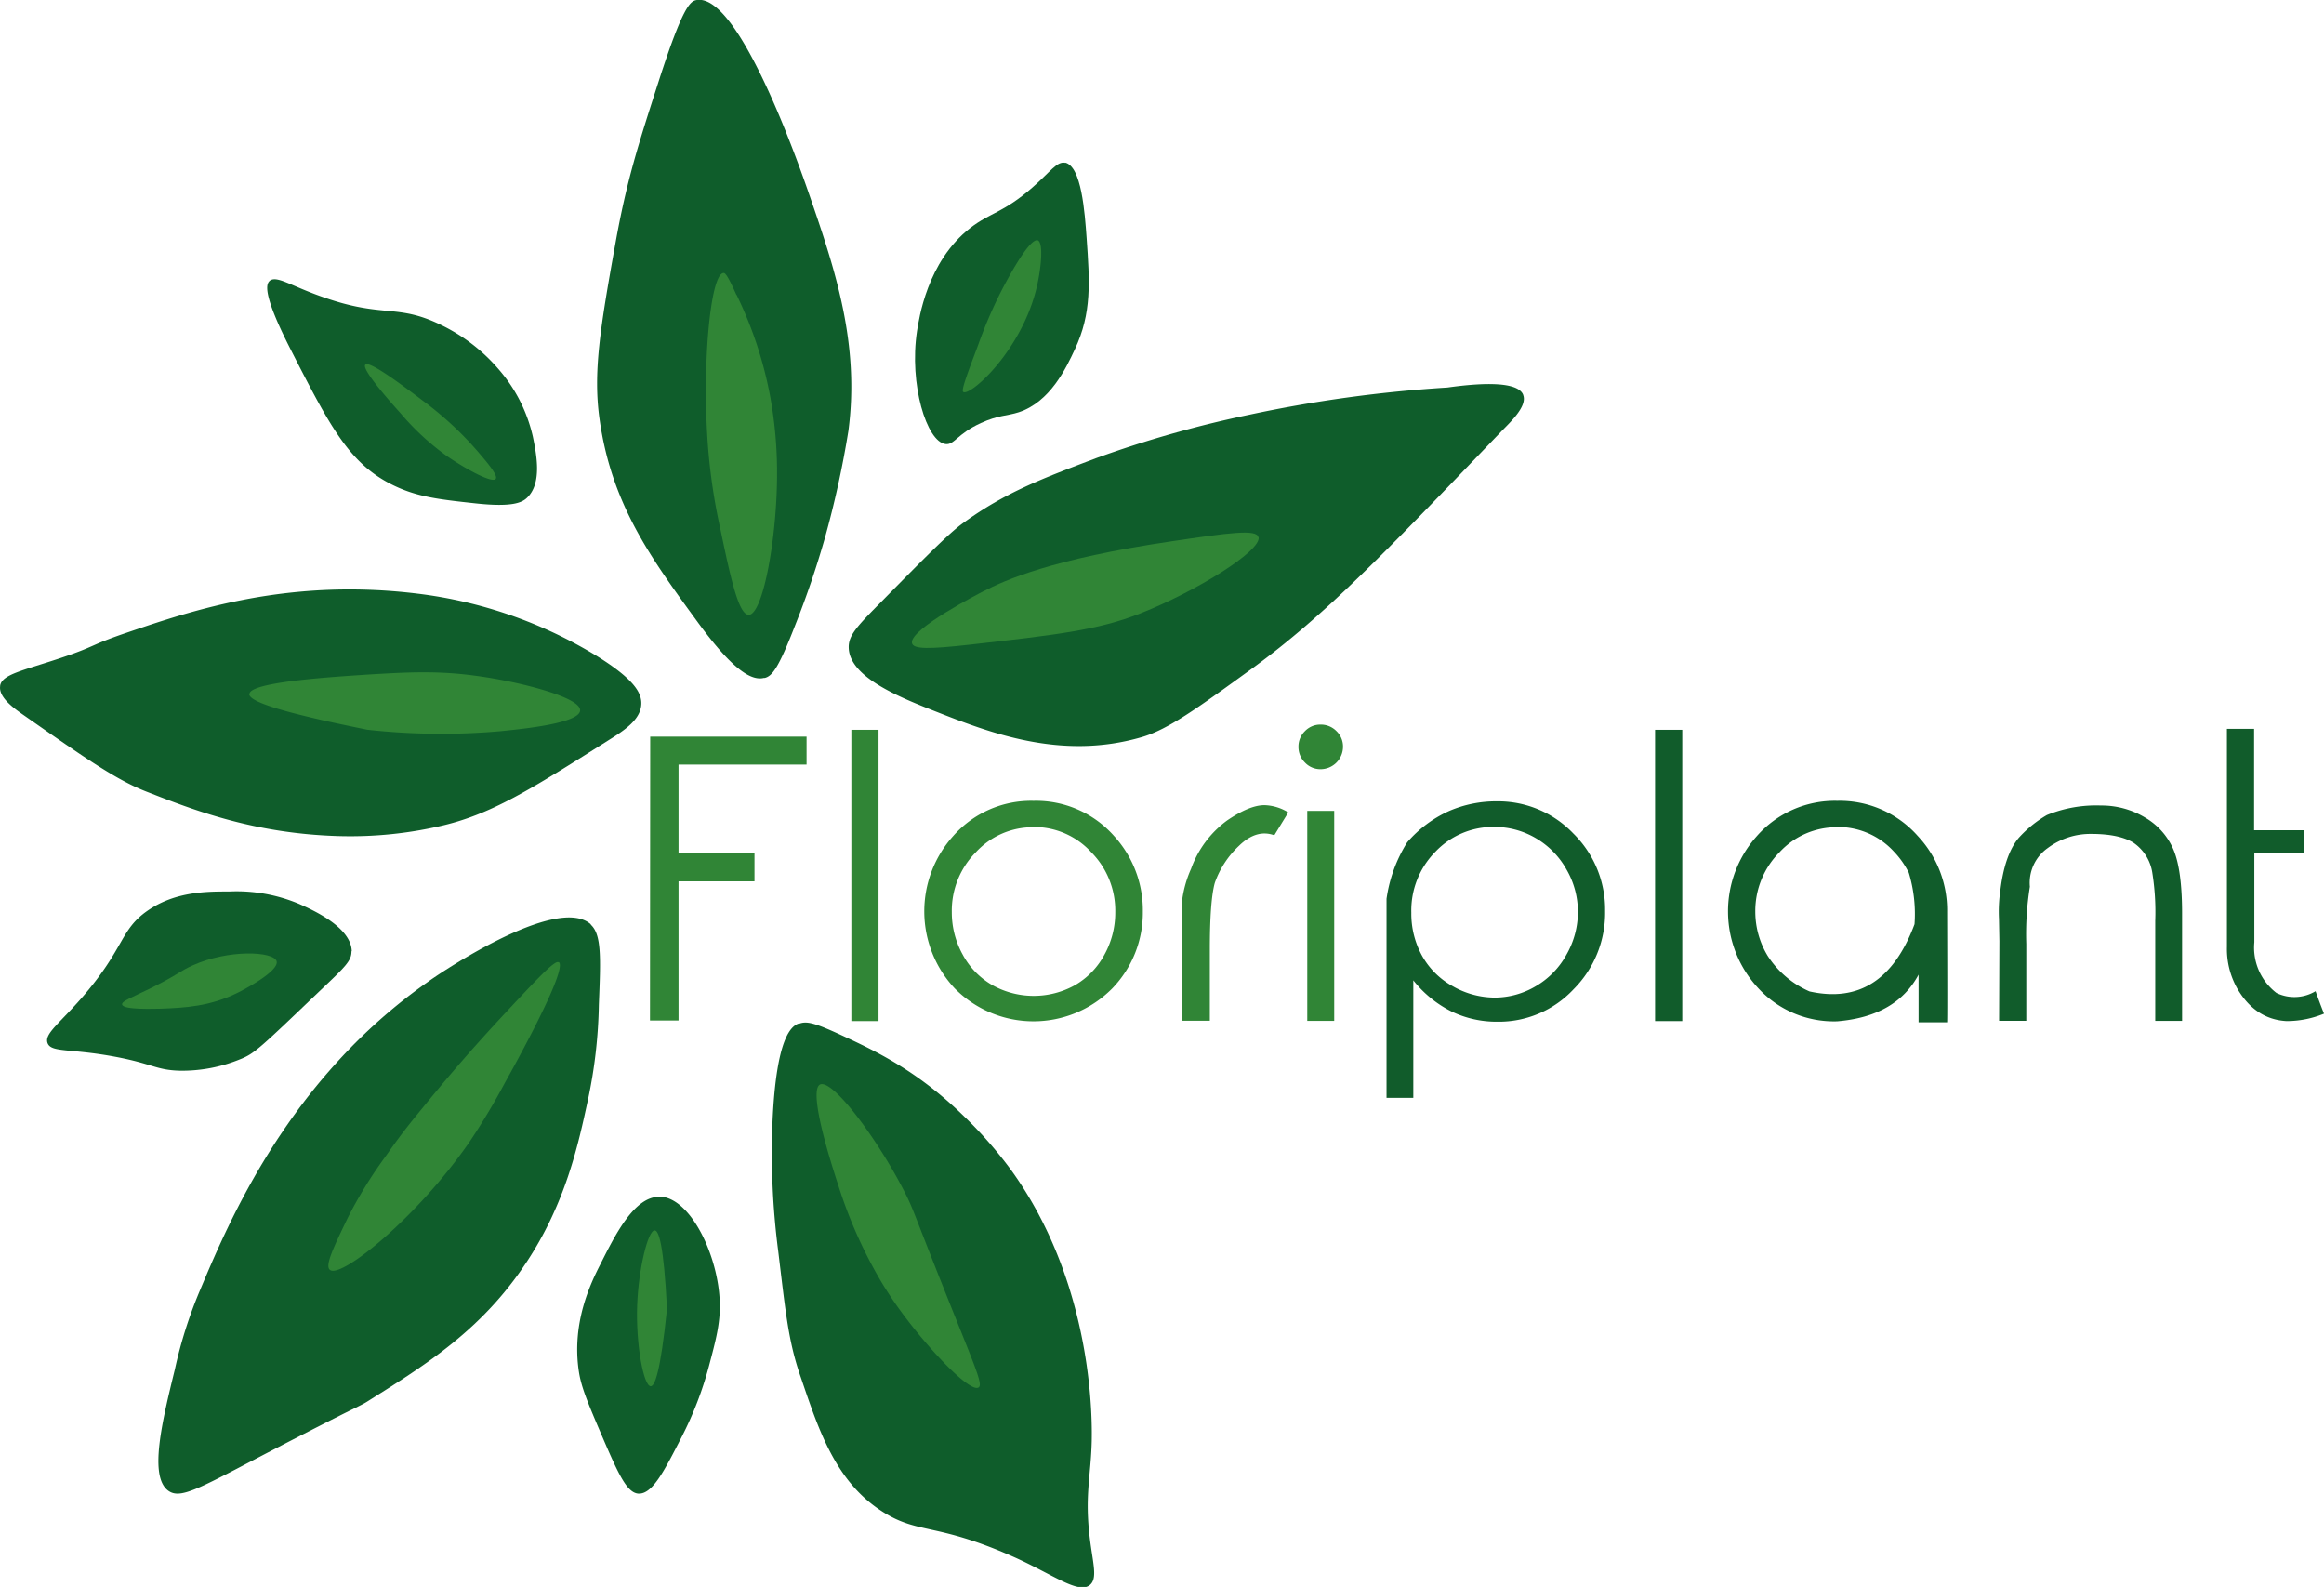 <svg id="Laag_1" data-name="Laag 1" xmlns="http://www.w3.org/2000/svg" viewBox="0 0 406.93 277.84"><defs><style>.cls-1{fill:none;}.cls-2{fill:#0f5d2b;}.cls-3{fill:#308536;}.cls-4{fill:#115c2b;}</style></defs><line class="cls-1" x1="149.21" y1="167.43" x2="149.21" y2="144.61"/><path class="cls-2" d="M202.12,331.64c-6-5.44-27.14,9-28.47,10-24.52,17.16-34.92,42-40.1,54.33a78.29,78.29,0,0,0-4.27,13.53c-2.25,9.2-4.63,18.92-1.09,21.33,2,1.37,5-.27,15.33-5.67,20-10.43,17.69-8.85,20-10.34,9.9-6.23,19.5-12.27,27.18-23.83,7-10.5,9.2-20.79,10.91-28.71a86.14,86.14,0,0,0,1.9-16.61c.33-8.18.49-12.27-1.43-14" transform="translate(-98.65 -169.79)"/><path class="cls-2" d="M160.24,336.36c-.08-4.25-6.86-7.26-9.14-8.28a28.1,28.1,0,0,0-12.32-2.21c-3.72,0-9.34-.05-14.23,3.32s-4,6.46-11.28,14.95c-4.22,4.89-6.93,6.64-6.28,8.3s4,.89,11.86,2.37c6.58,1.24,7.18,2.35,11.41,2.44a26.83,26.83,0,0,0,10.42-2c2.54-1,3.42-1.9,14-12,4.51-4.28,5.54-5.26,5.51-6.94" transform="translate(-98.65 -169.79)"/><path class="cls-2" d="M214.13,379.29c5.42.09,10.38,10.42,10.56,18.75.07,3.47-.68,6.33-1.9,10.91a61.78,61.78,0,0,1-4.74,12.34c-3.12,6.1-5.16,10.1-7.6,10-2.11-.12-3.65-3.71-6.73-10.88-2.23-5.22-3.31-7.84-3.71-10.48-1.29-8.49,2-15.36,3.8-18.86,2.57-5.13,5.93-11.81,10.32-11.75" transform="translate(-98.65 -169.79)"/><path class="cls-2" d="M238.43,349c-1.19.5-3.84,2.28-4.51,17.09a133.61,133.61,0,0,0,1,22.77c1.25,10.33,1.73,15.54,3.79,21.6,3.18,9.31,6.05,18.62,14.48,24,6.29,4,9.33,1.88,22.77,7.83,7,3.1,11.5,6.67,13.53,5,1.37-1.14.54-3.72,0-8.07-.95-7.59.17-10.89.32-17.09.18-8.16-1.15-29.52-14.08-47.44a74.41,74.41,0,0,0-8.31-9.49c-8.21-8-15.4-11.37-21.59-14.24-4.66-2.15-6-2.45-7.35-1.9" transform="translate(-98.65 -169.79)"/><path class="cls-2" d="M365.35,238.93c.81,2-2.39,4.9-3.78,6.35C341,266.73,330.73,277.45,318,286.75c-9.84,7.15-14.86,10.76-19.42,12.09-14.19,4.15-26.78-.82-36.41-4.61-6.16-2.43-14.74-5.91-14.91-11-.08-2.07,1.27-3.6,5.22-7.59,8.17-8.29,12.26-12.43,14.77-14.25C274.67,256,281,253.63,290.6,250a195.35,195.35,0,0,1,26.84-7.61,234.92,234.92,0,0,1,34.64-4.75c4.77-.67,12.2-1.34,13.27,1.25" transform="translate(-98.65 -169.79)"/><path class="cls-2" d="M285.17,198.3c-1.45-.31-2.48,1.45-5.7,4.27-5.09,4.47-7.44,4.43-10.91,7.12-7.61,5.89-9,16-9.34,18.05-1.42,9.35,1.7,19.41,5,19.8,1.53.18,2-1.78,6.19-3.69,3.05-1.4,4.58-1.22,6.64-1.89,5.49-1.81,8.28-7.74,9.8-11,3-6.35,2.6-11.86,2.07-19.43-.33-4.57-.89-12.67-3.8-13.28" transform="translate(-98.65 -169.79)"/><path class="cls-2" d="M232.49,288.46c-2,.53-5.14-.75-11.86-10-8.07-11.06-14.93-20.47-17-35.3-1.13-8.08.05-15.63,2.76-30.66,2-11.15,4-17.32,7.59-28.47,4.22-13.11,5.53-14.05,6.64-14.23,7.56-1.3,18.31,29.94,19.93,34.64,4.33,12.57,8.67,25.59,6.65,40.81A170.29,170.29,0,0,1,243.08,264a160.35,160.35,0,0,1-5.17,15.19c-3,7.74-4.08,9-5.42,9.31" transform="translate(-98.65 -169.79)"/><path class="cls-2" d="M145.84,219c-.54.5-1.34,2.1,3.68,11.93,6.78,13.26,10.17,19.89,17.67,23.66,4.38,2.21,8.3,2.63,14.71,3.33s8.13-.13,9-.95c2.71-2.53,1.69-7.6,1.06-10.7a27.05,27.05,0,0,0-5.81-11.61,31.09,31.09,0,0,0-10.44-8.06c-7.58-3.65-9.94-1.12-20.25-4.71-5.87-2-8.42-4-9.64-2.89" transform="translate(-98.65 -169.79)"/><path class="cls-2" d="M98.68,289.88c-.32,2,2.4,3.92,4.27,5.22,10.66,7.46,16,11.19,21.35,13.29,8.34,3.26,19,7.43,34.13,7.79a70.37,70.37,0,0,0,17.11-1.72c9-2,15.88-6.36,29.55-15,3-1.86,5.72-3.7,5.85-6.37.1-2-1.28-4.43-8-8.58a78.31,78.31,0,0,0-31.2-10.79,97.34,97.34,0,0,0-15.16-.68c-15.23.53-27.05,4.56-35.85,7.56-6.52,2.22-5.16,2.29-11.64,4.45s-10.1,2.81-10.42,4.8" transform="translate(-98.65 -169.79)"/><path class="cls-3" d="M142.33,291.29c.09-2.14,14.95-3,20.41-3.38,7.44-.45,12.7-.74,19.69.26,7.22,1,17.91,3.7,17.8,6s-10.49,3.28-14,3.64a118.44,118.44,0,0,1-23.26-.26s-5.24-1.07-7.68-1.63c-4.33-1-13-3-13-4.61" transform="translate(-98.65 -169.79)"/><path class="cls-3" d="M162.63,233.63c.68-.74,6.4,3.55,10,6.27a58.8,58.8,0,0,1,9.73,9c1.65,1.93,3.55,4.16,3.08,4.74-.63.8-5.35-1.8-8.54-4a45.37,45.37,0,0,1-8.13-7.52c-1.18-1.3-6.91-7.67-6.16-8.48" transform="translate(-98.65 -169.79)"/><path class="cls-3" d="M227.58,221.39c-1.63-3.65-2-3.83-2.26-3.8-2.35.21-3.82,16.79-2.65,31a103.8,103.8,0,0,0,2.09,13.71c1.75,8.32,3.18,15.16,5,15.13,2.51,0,5.07-13.93,4.95-25.62a74.59,74.59,0,0,0-1.16-12.39,70,70,0,0,0-5.92-18" transform="translate(-98.65 -169.79)"/><path class="cls-3" d="M280.34,211.85c1.08.39.58,5-.11,8-2.55,11.22-11.69,19.39-12.92,18.56-.38-.26.62-2.94,2.64-8.29a78.63,78.63,0,0,1,4-9.33c.76-1.47,4.91-9.45,6.43-8.92" transform="translate(-98.65 -169.79)"/><path class="cls-3" d="M319,263.87c-.22-1.5-5.23-.79-15.22.69-21.05,3.11-29.11,6.79-33,8.78-.53.27-12.8,6.55-12.45,9,.16,1.16,3.08,1.1,10,.33,15-1.69,22.55-2.53,30-5.49,9.95-3.94,21.08-10.89,20.71-13.32" transform="translate(-98.65 -169.79)"/><path class="cls-3" d="M242.31,359.64c-2.39.85,2.25,15,3.07,17.5a81.31,81.31,0,0,0,7.68,17.24c1.35,2.22,2.51,3.86,3,4.54,4.74,6.59,12.23,14.62,13.89,13.81,1-.48-.69-3.78-7.39-20.74-4-10.11-4.12-10.78-5.52-13.52-4.79-9.37-12.49-19.62-14.74-18.83" transform="translate(-98.65 -169.79)"/><path class="cls-3" d="M213.3,385.21c-1.2-.07-2.84,6.76-3.08,13.05-.26,6.89,1.13,14.24,2.37,14.23.69,0,1.69-2.28,2.85-13.52-.57-11.46-1.46-13.72-2.14-13.76" transform="translate(-98.65 -169.79)"/><path class="cls-3" d="M196.45,338.26c-.68-.4-3.84,3-10.13,9.75-6.48,7-10.26,11.57-14.56,16.83-2.94,3.58-4.52,5.88-5.69,7.54a76.56,76.56,0,0,0-6.62,10.81c-2.39,5-4,8.27-3,8.95,2,1.47,15.21-9.15,24.35-22.34a119.25,119.25,0,0,0,6.33-10.57c1.18-2.11,11.12-19.93,9.35-21" transform="translate(-98.65 -169.79)"/><path class="cls-3" d="M147.08,338.06c.55,1.79-6.15,5.21-6.65,5.46-4.94,2.49-9.42,2.71-13.6,2.87-1.19,0-6.63.25-6.8-.74-.1-.57,1.66-1.2,5-2.84,4.76-2.35,5.11-3,7.36-4,6.22-2.81,14.15-2.51,14.71-.71" transform="translate(-98.65 -169.79)"/><path class="cls-3" d="M212.5,298.76h27.38v4.89H217.46V319.2h13.3v4.9h-13.3v24.36h-5Z" transform="translate(-98.65 -169.79)"/><path class="cls-3" d="M247.72,297.56h4.76v51h-4.76Z" transform="translate(-98.65 -169.79)"/><path class="cls-3" d="M279.62,310a18.24,18.24,0,0,1,14.08,6.13,19.26,19.26,0,0,1,5.06,13.3,19.06,19.06,0,0,1-5.36,13.42,19.4,19.4,0,0,1-27.57,0,19.73,19.73,0,0,1-.28-26.69A18.19,18.19,0,0,1,279.62,310Zm0,4.62a13.52,13.52,0,0,0-10.08,4.36,14.54,14.54,0,0,0-4.23,10.52,15.19,15.19,0,0,0,1.93,7.46,13.5,13.5,0,0,0,5.21,5.33,14.87,14.87,0,0,0,14.4,0,13.47,13.47,0,0,0,5.17-5.33,15.17,15.17,0,0,0,1.91-7.46,14.54,14.54,0,0,0-4.22-10.52A13.54,13.54,0,0,0,279.62,314.58Z" transform="translate(-98.65 -169.79)"/><path class="cls-3" d="M305.66,331.71v-4.43a19.8,19.8,0,0,1,1.55-5.39,18,18,0,0,1,6.3-8.45q3.94-2.69,6.56-2.68a8.36,8.36,0,0,1,4.16,1.27l-2.45,4c-2.07-.76-4.14-.15-6.18,1.84a16.32,16.32,0,0,0-4.24,6.5q-.87,3.12-.87,11.7v12.43h-4.83Z" transform="translate(-98.65 -169.79)"/><path class="cls-3" d="M329.89,296.65a3.8,3.8,0,0,1,2.77,1.14,3.72,3.72,0,0,1,1.15,2.75,3.94,3.94,0,0,1-3.92,3.92,3.7,3.7,0,0,1-2.74-1.16,3.79,3.79,0,0,1-1.14-2.76,3.75,3.75,0,0,1,1.14-2.75A3.71,3.71,0,0,1,329.89,296.65Zm-2.34,15.11h4.72v36.77h-4.72Z" transform="translate(-98.65 -169.79)"/><path class="cls-4" d="M352.3,311.82a20.65,20.65,0,0,1,8.43-1.73,18.19,18.19,0,0,1,13.41,5.63,18.64,18.64,0,0,1,5.56,13.57A18.91,18.91,0,0,1,374.17,343a17.92,17.92,0,0,1-13.31,5.67,18.16,18.16,0,0,1-8.07-1.8,19.84,19.84,0,0,1-6.67-5.44V362h-4.69V327.15a25.3,25.3,0,0,1,3.62-9.89A21.12,21.12,0,0,1,352.3,311.82ZM350,318.9a14.63,14.63,0,0,0-4.23,10.69,15.24,15.24,0,0,0,1.88,7.53,13.73,13.73,0,0,0,5.36,5.33,14.91,14.91,0,0,0,7.38,2,14.1,14.1,0,0,0,7.18-2,14.35,14.35,0,0,0,5.37-5.53,15.09,15.09,0,0,0,2-7.46,14.8,14.8,0,0,0-2-7.44,14.55,14.55,0,0,0-5.31-5.45,14.23,14.23,0,0,0-7.32-2A13.91,13.91,0,0,0,350,318.9Z" transform="translate(-98.65 -169.79)"/><path class="cls-4" d="M388.45,297.56h4.76v51h-4.76Z" transform="translate(-98.65 -169.79)"/><path class="cls-4" d="M420.35,310a18.25,18.25,0,0,1,14.08,6.13,19,19,0,0,1,5.16,13.3q.06,19,0,19.34h-5v-8.34q-3.91,7.31-14.24,8.17a18,18,0,0,1-13.79-5.75,19.73,19.73,0,0,1-.28-26.69A18.19,18.19,0,0,1,420.35,310Zm0,4.62a13.56,13.56,0,0,0-10.09,4.36A14.58,14.58,0,0,0,406,329.46a14.93,14.93,0,0,0,2.16,7.67,16.67,16.67,0,0,0,7.33,6.24q12.93,2.88,18.39-11.77a24.89,24.89,0,0,0-1-9,15,15,0,0,0-2.58-3.68A13.24,13.24,0,0,0,420.35,314.58Z" transform="translate(-98.65 -169.79)"/><path class="cls-4" d="M448.74,334.59l-.07-3.92a25.18,25.18,0,0,1,.23-4.9q.75-6.33,3.22-9.28a20.68,20.68,0,0,1,4.93-4,22.82,22.82,0,0,1,9.48-1.67,14.76,14.76,0,0,1,7.69,2.09,11.89,11.89,0,0,1,5,5.63q1.5,3.54,1.51,11.08v18.9h-4.7V331a43.59,43.59,0,0,0-.53-8.51,7.77,7.77,0,0,0-3.32-5.18c-1.65-1-4.1-1.52-7.34-1.52a12.46,12.46,0,0,0-7.64,2.48,7.44,7.44,0,0,0-3.12,6.77,52.58,52.58,0,0,0-.63,10v13.47h-4.76Z" transform="translate(-98.65 -169.79)"/><path class="cls-4" d="M505.58,347.26a17.12,17.12,0,0,1-6.57,1.3q-5.43-.3-8.58-5.63a14.11,14.11,0,0,1-1.85-7.37V297.39h4.76v17.76h8.75v4.05h-8.71v15.56a10,10,0,0,0,3.88,8.88,7.21,7.21,0,0,0,6.84-.31C504.7,345,505.2,346.32,505.58,347.26Z" transform="translate(-98.65 -169.79)"/></svg>